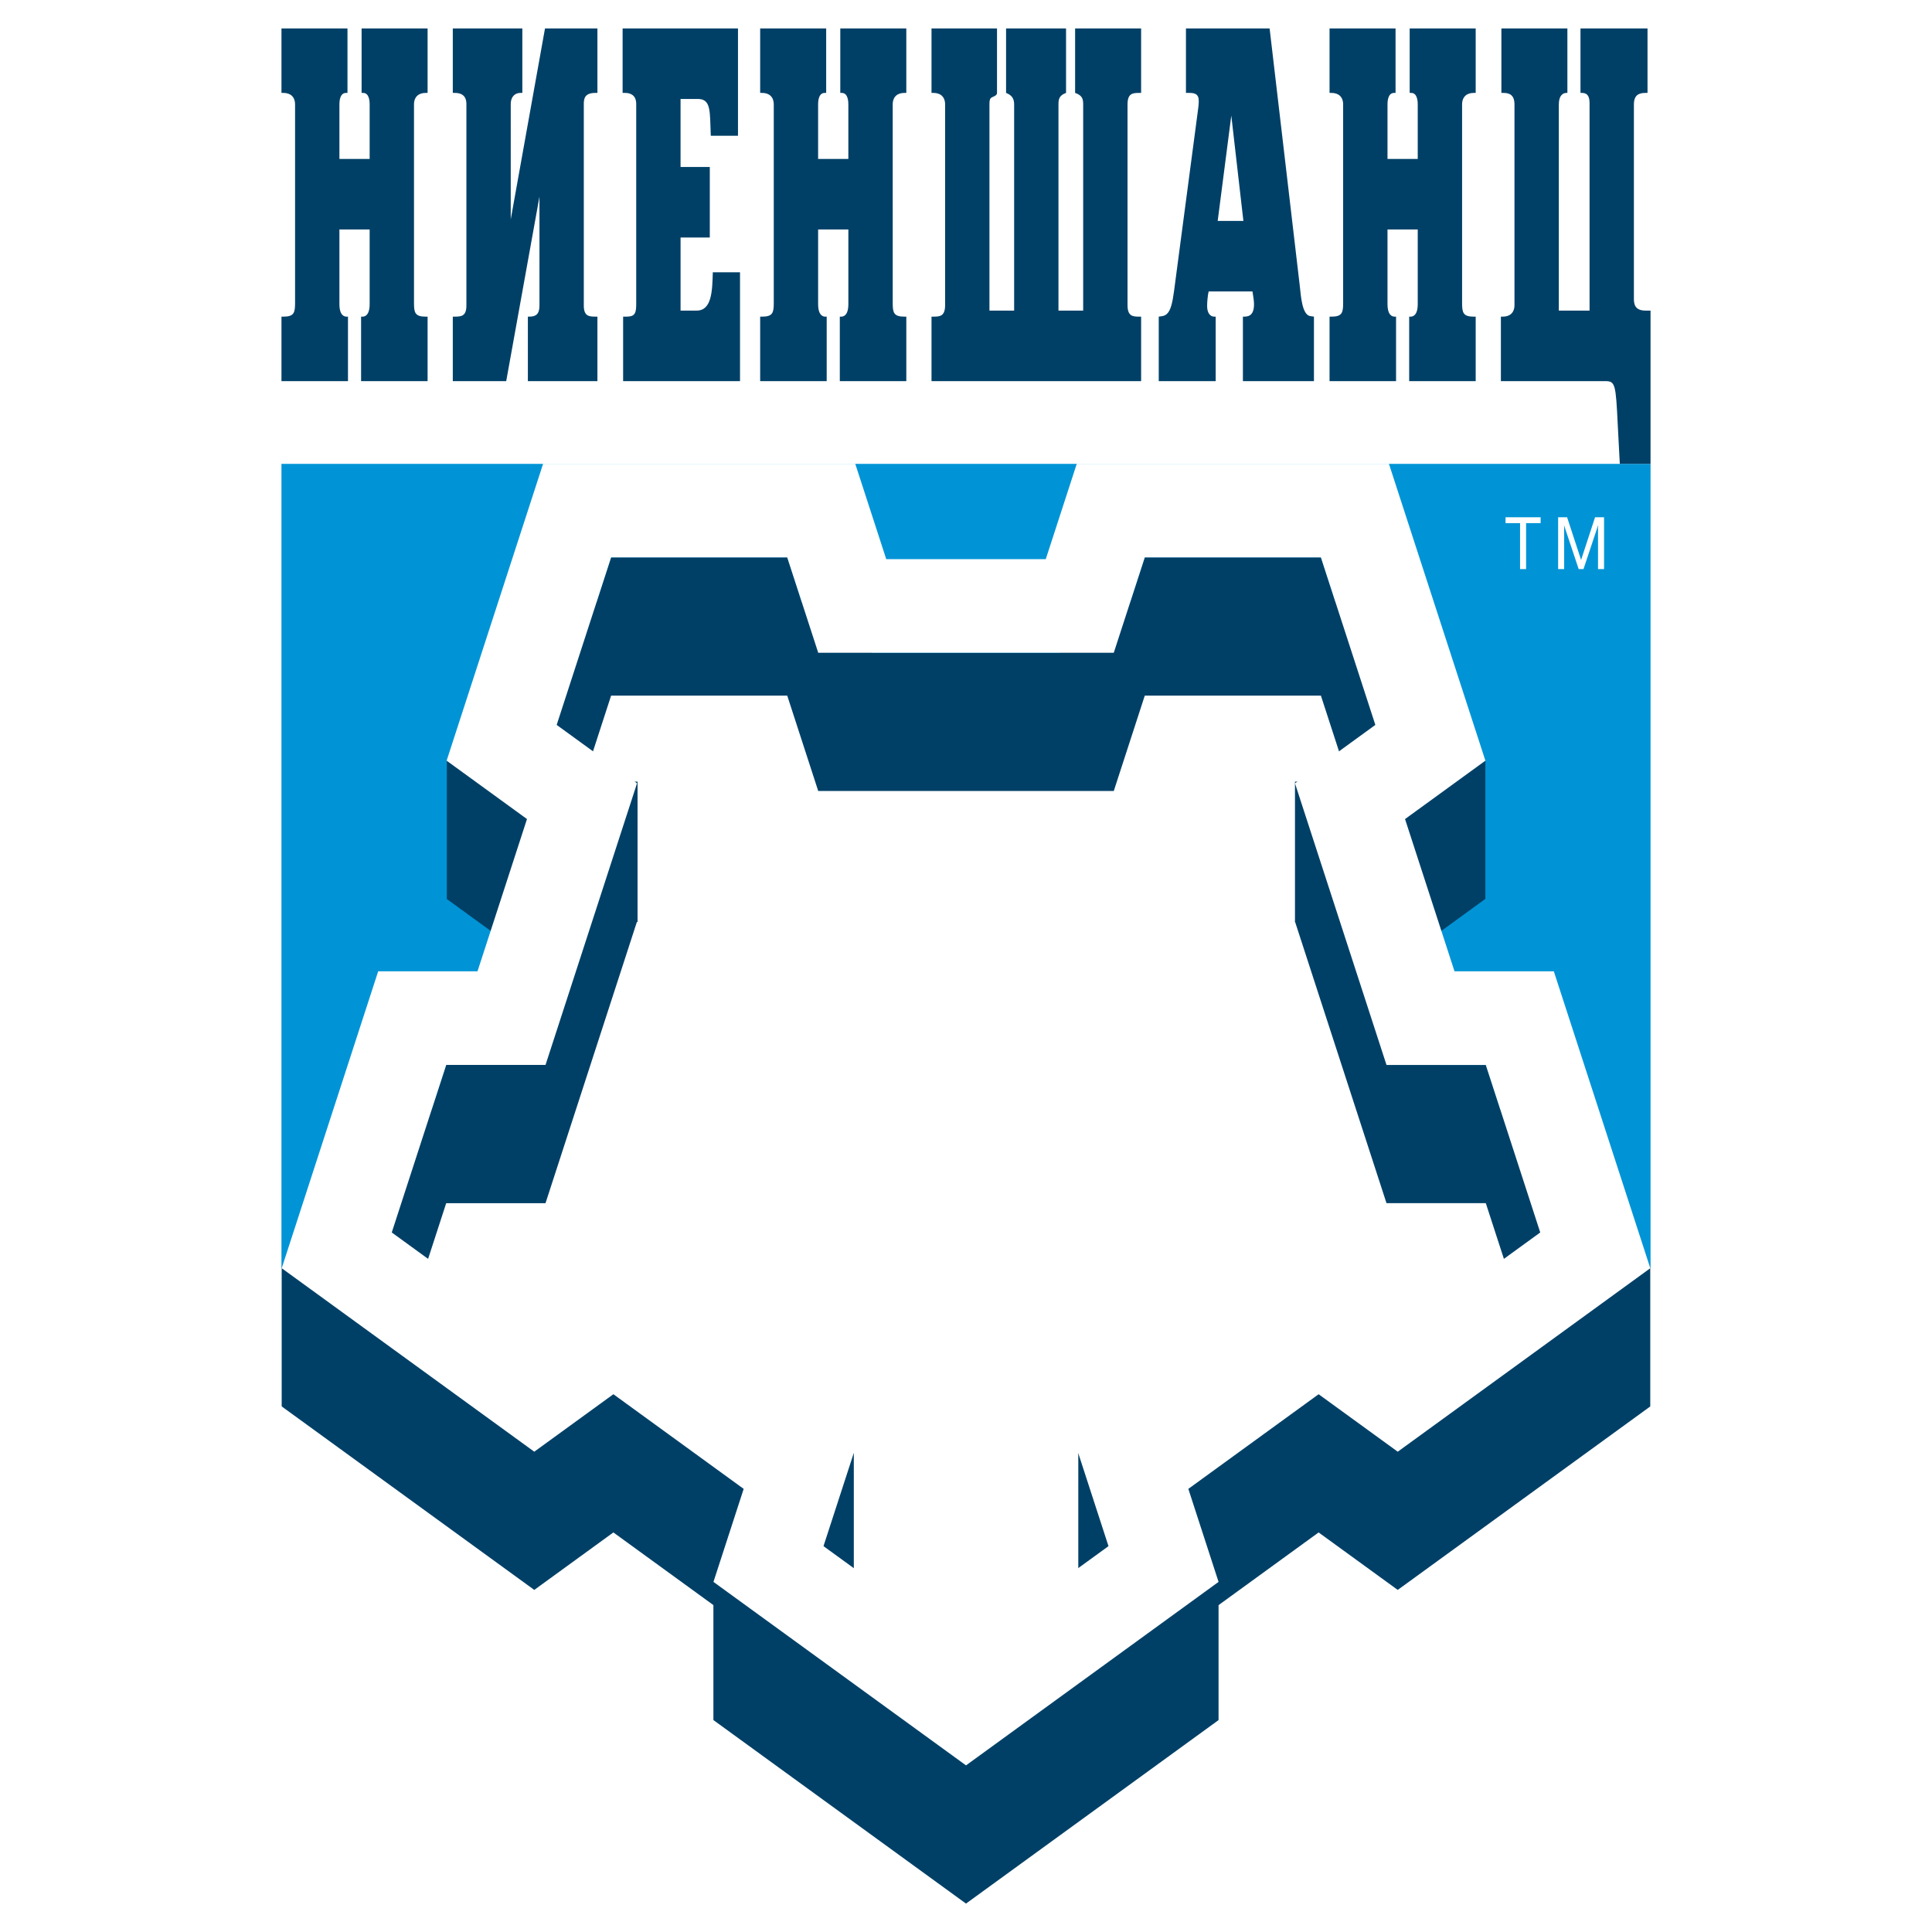 <svg xmlns="http://www.w3.org/2000/svg" width="2500" height="2500" viewBox="0 0 192.756 192.756"><g fill-rule="evenodd" clip-rule="evenodd"><path fill="#fff" d="M0 0h192.756v192.756H0V0z"/><path fill="#0094d6" d="M28.081 126.524h136.594V46.28H28.081v80.244z"/><path d="M42.662 2.835h-6.585V9.27h.151c.653 0 .653.955.653 1.156v5.429h-3.017v-5.429c0-.201 0-1.156.653-1.156h.151V2.835h-6.586V9.27h.201c.654 0 1.156.352 1.156 1.156v19.808c0 .955-.1 1.357-1.156 1.357h-.201v6.435h6.636v-6.435h-.151c-.201 0-.704-.101-.704-1.257v-7.44h3.017v7.44c0 1.156-.503 1.257-.704 1.257h-.151v6.435h6.636v-6.435h-.201c-1.056 0-1.156-.403-1.156-1.357V10.426c0-.805.503-1.156 1.156-1.156h.201V2.835h.001zm2.514 35.19h5.329l3.317-18.4v10.859c0 .854-.351 1.106-1.005 1.106h-.151v6.435h6.938V31.59h-.202c-.654 0-1.156-.051-1.156-1.106V10.375c0-.553.101-1.106 1.156-1.106h.202V2.835h-5.229l-3.418 19.054V10.375c0-.754.453-1.106.956-1.106h.201V2.835h-6.938V9.27h.201c1.056 0 1.156.704 1.156 1.106v20.109c0 1.056-.503 1.106-1.156 1.106h-.201v6.434zm22.723-21.366V9.872h1.709c1.357 0 1.206 1.207 1.307 3.67h2.714V2.835H62.118V9.27h.251c.503 0 1.106.201 1.106 1.106v20.059c0 1.005-.302 1.156-1.005 1.156h-.301v6.435h11.663V27.167h-2.715c-.05 1.86-.1 3.821-1.609 3.821H67.9v-7.29h2.916v-7.039h-2.917zM90.421 2.835h-6.585V9.27h.151c.653 0 .653.955.653 1.156v5.429h-3.017v-5.429c0-.201 0-1.156.654-1.156h.151V2.835h-6.586V9.27h.201c.654 0 1.156.352 1.156 1.156v19.808c0 .955-.101 1.357-1.156 1.357h-.201v6.435h6.637v-6.435h-.151c-.201 0-.704-.101-.704-1.257v-7.44h3.017v7.44c0 1.156-.502 1.257-.704 1.257h-.15v6.435h6.636v-6.435h-.201c-1.056 0-1.156-.403-1.156-1.357V10.426c0-.805.502-1.156 1.156-1.156h.201V2.835h-.002zm16.843 0V9.27c.753.251.804.653.804 1.156v20.562h-2.464V10.426c0-.503.051-.905.755-1.156V2.835h-5.983V9.27c.654.251.805.653.805 1.156v20.562h-2.463V10.426c0-.251 0-.503.15-.653.201-.151.604-.201.604-.503V2.835h-6.535V9.27h.201c.654 0 1.156.352 1.156 1.156v20.009c0 1.105-.502 1.156-1.156 1.156h-.201v6.435h20.913v-6.435h-.201c-.653 0-1.156-.051-1.156-1.156V10.426c0-1.106.503-1.156 1.156-1.156h.201V2.835h-6.586zm19.405 0h-8.346V9.27h.352c1.006 0 1.006.503.854 1.659l-2.161 16.338c-.352 2.564-.402 4.123-1.408 4.273l-.352.051v6.435h5.681v-6.435h-.15c-.352 0-.704-.302-.704-1.056 0-.402.051-1.006.15-1.458h4.374l.101.653c.251 1.709-.452 1.86-.905 1.86h-.15v6.435h7.088V31.59l-.351-.051c-.854-.1-.956-2.111-1.057-2.966l-3.016-25.738zm-5.179 19.204l1.357-10.507 1.206 10.507h-2.563zm25.74-19.204h-6.586V9.27h.151c.653 0 .653.955.653 1.156v5.429h-3.017v-5.429c0-.201 0-1.156.653-1.156h.151V2.835h-6.586V9.27h.2c.654 0 1.156.352 1.156 1.156v19.808c0 .955-.1 1.357-1.156 1.357h-.2v6.435h6.636v-6.435h-.15c-.201 0-.704-.101-.704-1.257v-7.44h3.017v7.44c0 1.156-.503 1.257-.704 1.257h-.15v6.435h6.636v-6.435h-.201c-1.056 0-1.156-.403-1.156-1.357V10.426c0-.805.503-1.156 1.156-1.156h.201V2.835zm2.564 0V9.27h.201c.604 0 1.105.201 1.105 1.156v20.009c0 .805-.502 1.156-1.156 1.156h-.2v6.435h10.406c1.006 0 1.056.258 1.257 4.431l.201 3.821h3.066v-15.29h-.502c-1.057 0-1.157-.653-1.157-1.156V10.426c0-.955.503-1.156 1.157-1.156h.201V2.835h-6.687V9.27h.15c.755 0 .755.704.755 1.156v20.562h-3.067V10.426c0-.955.452-1.156.754-1.156h.101V2.835h-6.585zM53.304 158.626l7.893-5.735 9.979 7.25v11.471h.007l-.002.002 25.197 18.307 25.197-18.307-.001-.002h.001v-11.468l9.984-7.252 7.893 5.734 25.198-18.307-.003-.008v-13.78h-4.477l-5.145-15.832h-9.909l-4.935-15.192 8.016-5.825-.005-.016h.004V75.888h-4.481l-5.143-15.827-31.144.001-3.091 9.512H88.42l-3.091-9.513H54.185l-5.143 15.827H44.58v13.733l-.02.061 8.016 5.824-4.936 15.192h-9.909l-5.145 15.833h-4.482v13.784h.004l-.002.004 25.198 18.307z" fill="#004067"/><path fill="#004067" d="M39.086 122.963l14.218 10.329 7.893-5.735 23.98 17.422-3.016 9.28 14.217 10.329 14.217-10.329-3.015-9.28 23.979-17.422 7.893 5.735 14.218-10.329-5.431-16.713h-9.908l-9.131-28.1 8.018-5.825-5.431-16.713-17.573.001-3.092 9.512H81.634l-3.091-9.513H60.97l-5.43 16.713 8.016 5.825-9.13 28.099h-9.909l-5.431 16.714z"/><path fill="#fff" d="M77.788 153.401l7.389 5.369-1.196 3.679 11.728 9.199 13.058-9.229-1.187-3.649 7.906-5.745-1.152-8.028 14.866-11.652 10.787 5.27 11.744-7.829-3.492-10.745h-9.908l-9.131-28.1 8.018-5.824-5.431-16.714h-17.573l-3.092 9.514H81.634l-3.091-9.514H60.97l-5.43 16.714 8.016 5.823-9.13 28.101h-9.909l-3.522 10.839 11.14 7.735 11.474-4.567 14.179 10.949v8.404z"/><path fill="#004067" d="M107.581 144.997h6.753v14.001h-6.753v-14.001zM78.432 144.997h6.753v14.001h-6.753v-14.001zM129.2 77.986h6.754v14H129.2v-14zM56.856 77.986h6.753v14h-6.753v-14z"/><path d="M53.304 144.837l7.894-5.735 12.999 9.444-3.015 9.28 25.197 18.306 25.197-18.306-3.015-9.28 12.998-9.443 7.894 5.734 25.198-18.307-9.625-29.62h-9.909l-4.936-15.192 8.017-5.825-9.625-29.621h-31.145l-3.091 9.513H88.42l-3.091-9.513H54.185L44.56 75.893l8.017 5.824-4.937 15.192h-9.909l-9.625 29.621 25.198 18.307zm-14.218-21.874l14.217 10.329 7.894-5.735 23.979 17.422-3.016 9.28 14.217 10.329 14.217-10.329-3.015-9.28 23.979-17.422 7.894 5.735 14.218-10.329-5.431-16.713h-9.908l-9.131-28.1 8.018-5.825-5.431-16.713h-17.573l-3.092 9.512H81.634l-3.091-9.513H60.97l-5.43 16.713 8.017 5.825-9.13 28.099h-9.909l-5.432 16.715zM150.209 52.191v-.585h3.499v.585h-1.449v4.588h-.602v-4.588h-1.448zm5.847.244h-.012l.012.197v4.148h-.602v-5.174h.896l1.395 4.26 1.395-4.26h.896v5.174h-.602v-4.148l.019-.197h-.019l-1.449 4.345h-.48l-1.449-4.345z" fill="#fff"/></g></svg>